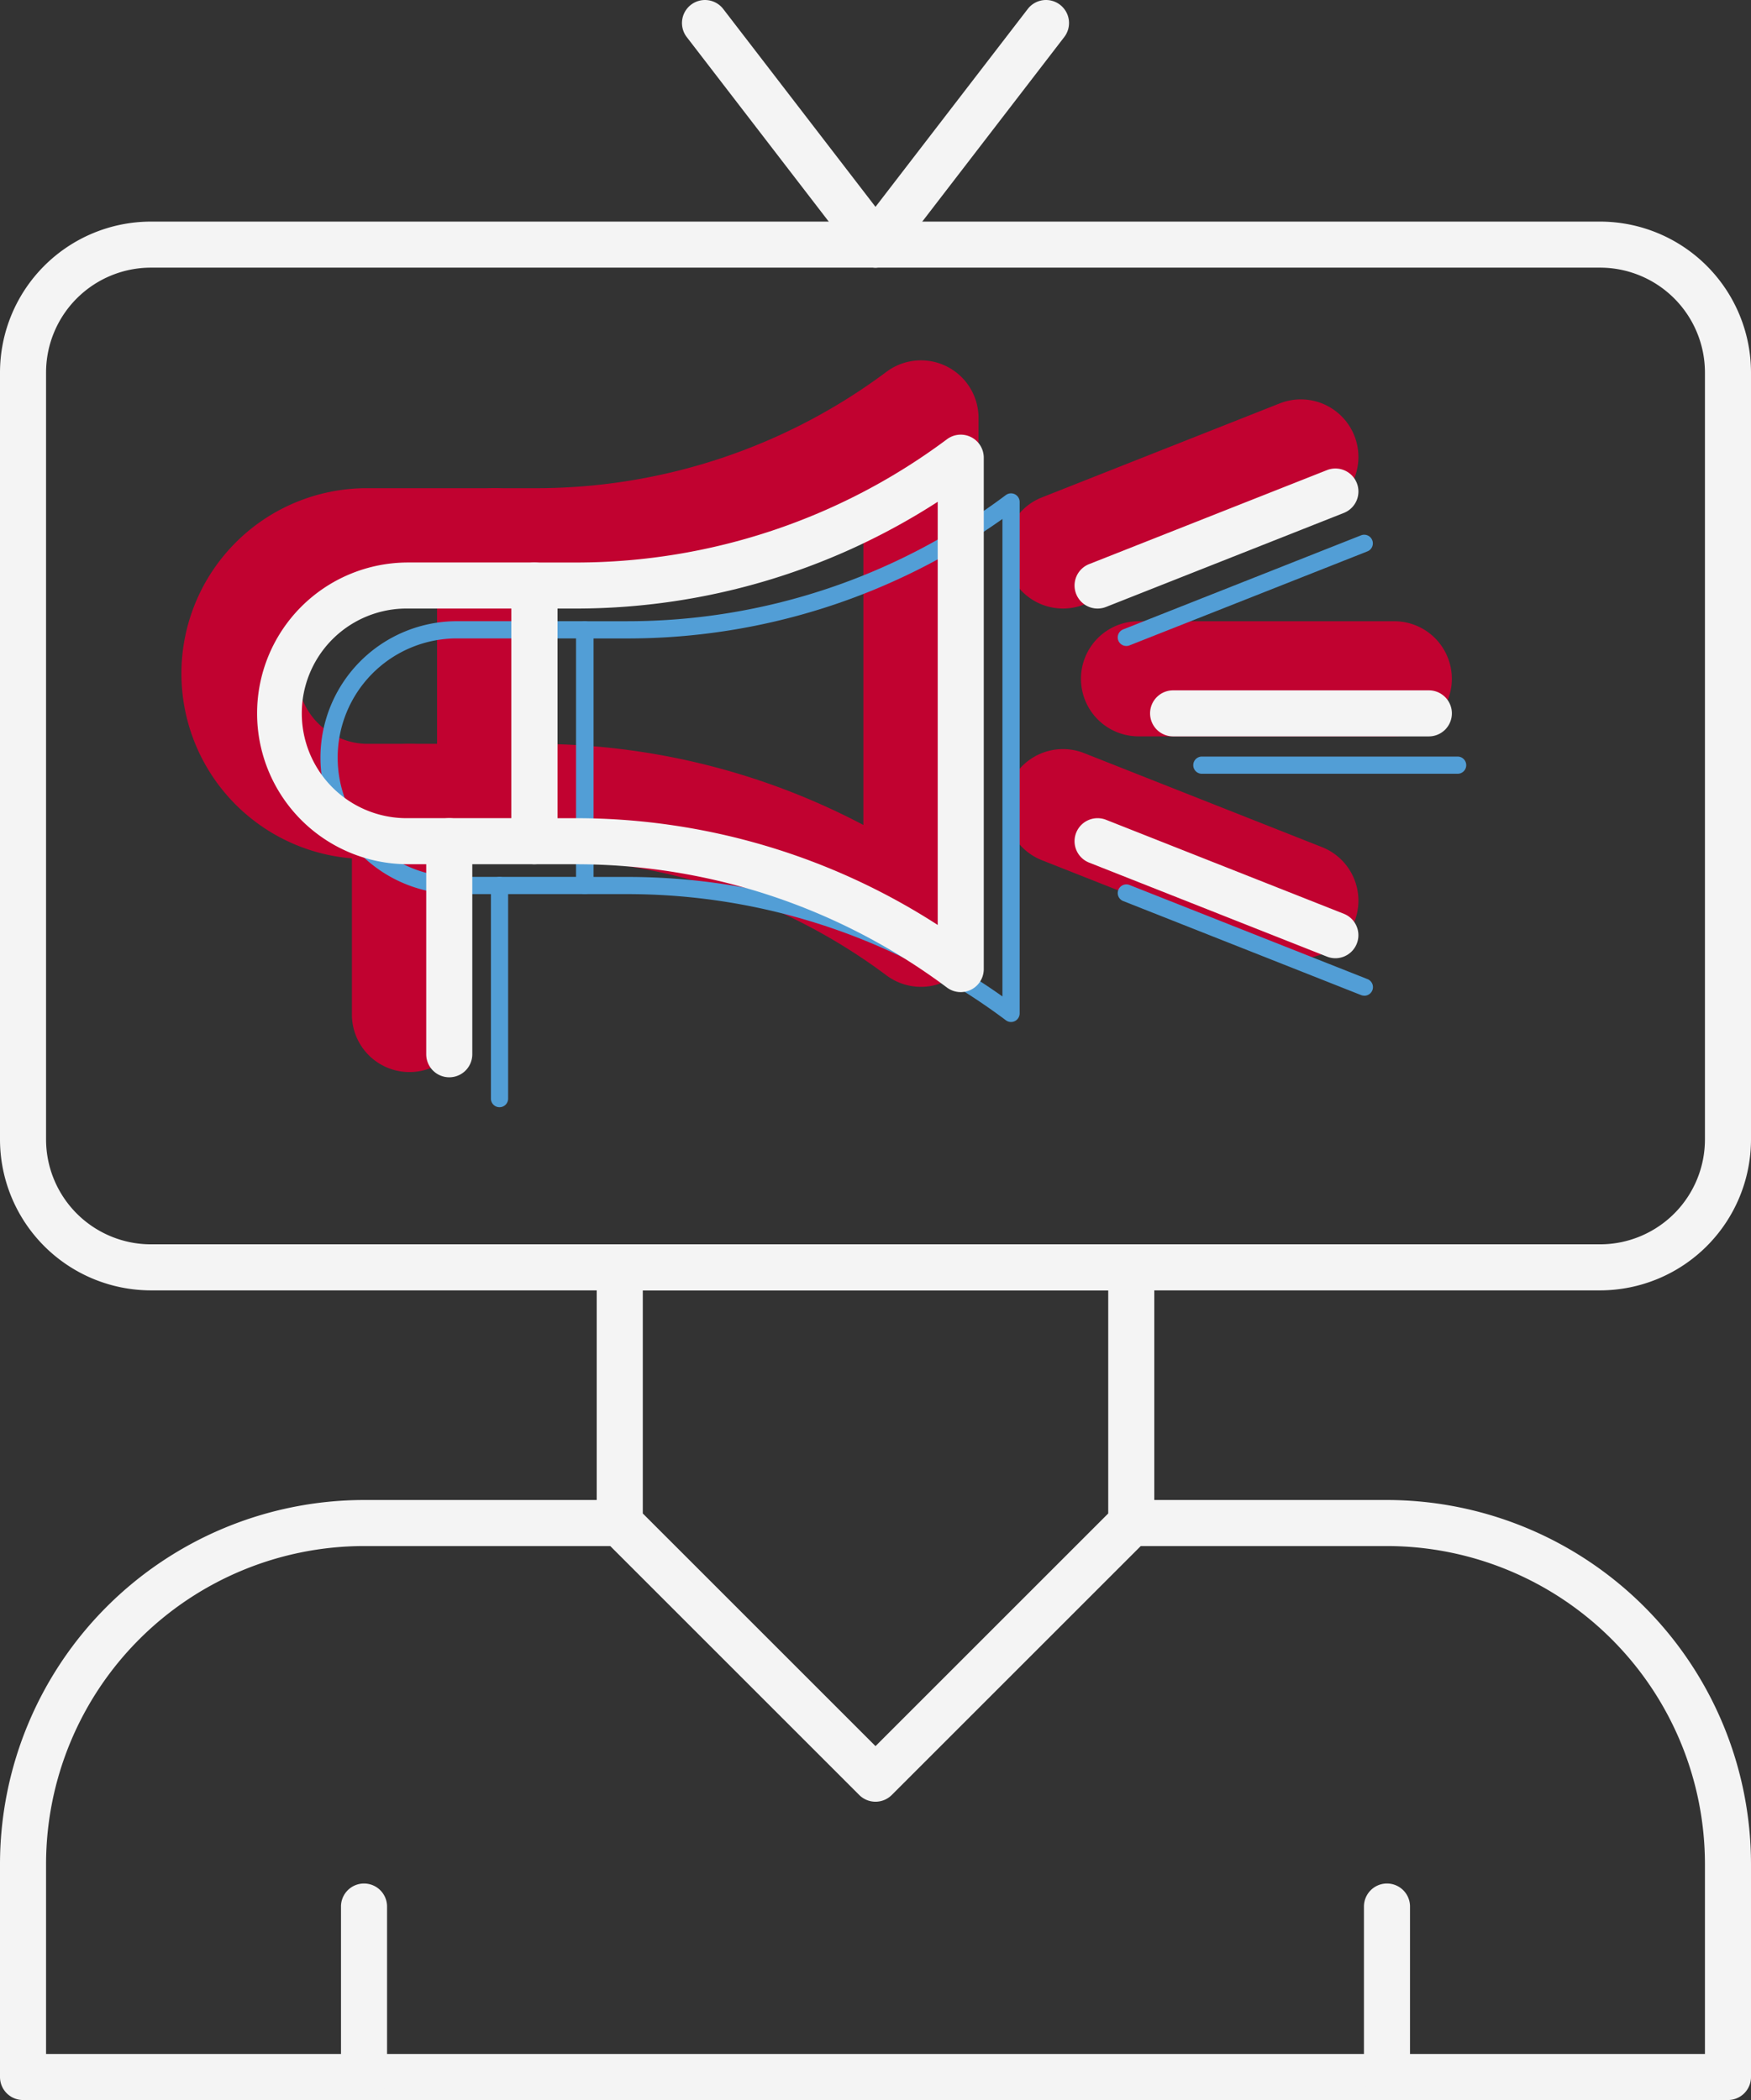 <svg id="Groupe_356" data-name="Groupe 356" xmlns="http://www.w3.org/2000/svg" width="142.411" height="170.838" viewBox="0 0 142.411 170.838">
  <rect x="0" y="0" width="142.411" height="170.838" fill="#333333" stroke="none"/>
  <path id="Ligne_213" data-name="Ligne 213" d="M-5.318,7.011A4.684,4.684,0,0,1-9.674,4.049,4.682,4.682,0,0,1-7.04-2.027L12.3-9.674A4.682,4.682,0,0,1,18.379-7.04,4.682,4.682,0,0,1,15.746-.965L-3.6,6.682A4.671,4.671,0,0,1-5.318,7.011Z" transform="translate(91.775 42.494)" fill="#c10230"/>
  <path id="Ligne_214" data-name="Ligne 214" d="M14.023,7.011a4.67,4.67,0,0,1-1.72-.329L-7.041-.965A4.682,4.682,0,0,1-9.674-7.041,4.682,4.682,0,0,1-3.6-9.674L15.746-2.027a4.683,4.683,0,0,1-1.723,9.038Z" transform="translate(91.775 70.941)" fill="#c10230"/>
  <path id="Ligne_215" data-name="Ligne 215" d="M15.482-.636h-20.8A4.682,4.682,0,0,1-10-5.318,4.682,4.682,0,0,1-5.318-10h20.8a4.682,4.682,0,0,1,4.682,4.682A4.682,4.682,0,0,1,15.482-.636Z" transform="translate(97.916 60.539)" fill="#c10230"/>
  <path id="Tracé_684" data-name="Tracé 684" d="M129.8,1407.752a4.682,4.682,0,0,1,4.682,4.682v41.6a4.682,4.682,0,0,1-7.492,3.746,47.612,47.612,0,0,0-28.39-9.464H95.133a4.682,4.682,0,0,1-4.682-4.682v-20.8a4.682,4.682,0,0,1,4.682-4.682H98.6a47.614,47.614,0,0,0,28.39-9.464A4.68,4.68,0,0,1,129.8,1407.752Zm-4.683,37.8v-24.629a57.121,57.121,0,0,1-25.3,6.584v11.462A57.117,57.117,0,0,1,125.117,1445.549Z" transform="translate(-54.897 -1378.437)" fill="#c10230"/>
  <path id="Tracé_685" data-name="Tracé 685" d="M61.11,1429.963h10.4a4.682,4.682,0,0,1,4.682,4.682v20.8a4.682,4.682,0,0,1-4.682,4.682H61.11a15.082,15.082,0,0,1,0-30.164Zm5.718,9.364H61.11a5.718,5.718,0,0,0,0,11.435h5.718Z" transform="translate(-31.273 -1390.249)" fill="#c10230"/>
  <path id="Ligne_216" data-name="Ligne 216" d="M-5.318,16.7A4.682,4.682,0,0,1-10,12.015V-5.318A4.682,4.682,0,0,1-5.318-10,4.682,4.682,0,0,1-.636-5.318V12.015A4.682,4.682,0,0,1-5.318,16.7Z" transform="translate(38.621 70.514)" fill="#c10230"/>
  <path id="Tracé_686" data-name="Tracé 686" d="M149.967,1430.862a.7.7,0,0,1,.7.7v41.6a.7.7,0,0,1-1.124.562,51.3,51.3,0,0,0-30.778-10.26H115.3a.7.7,0,0,1-.7-.7v-20.8a.7.7,0,0,1,.7-.7h3.467A51.3,51.3,0,0,0,149.545,1431,.7.7,0,0,1,149.967,1430.862Zm-.7,40.92v-38.836a52.706,52.706,0,0,1-30.5,9.72H116v19.4h2.764a52.7,52.7,0,0,1,30.5,9.72Z" transform="translate(-67.738 -1390.727)" fill="#529ed6"/>
  <path id="Tracé_687" data-name="Tracé 687" d="M81.277,1453.073h10.4a.7.7,0,0,1,.7.7v20.8a.7.7,0,0,1-.7.7h-10.4a11.1,11.1,0,1,1,0-22.2Zm9.7,1.4h-9.7a9.7,9.7,0,1,0,0,19.4h9.7Z" transform="translate(-44.114 -1402.538)" fill="#529ed6"/>
  <path id="Ligne_217" data-name="Ligne 217" d="M-.8,17.238a.7.7,0,0,1-.7-.7V-.8a.7.7,0,0,1,.7-.7.7.7,0,0,1,.7.7V16.535A.7.7,0,0,1-.8,17.238Z" transform="translate(41.427 72.835)" fill="#529ed6"/>
  <path id="Ligne_218" data-name="Ligne 218" d="M-.8,7.551a.7.7,0,0,1-.653-.444A.7.7,0,0,1-1.056,6.2L18.287-1.451a.7.7,0,0,1,.911.395.7.7,0,0,1-.395.911L-.54,7.5A.7.7,0,0,1-.8,7.551Z" transform="translate(92.408 45.001)" fill="#529ed6"/>
  <path id="Ligne_219" data-name="Ligne 219" d="M18.545,7.551a.7.7,0,0,1-.258-.049L-1.056-.145a.7.7,0,0,1-.395-.911A.7.7,0,0,1-.54-1.451L18.8,6.2a.7.7,0,0,1-.258,1.356Z" transform="translate(92.408 73.447)" fill="#529ed6"/>
  <path id="Ligne_220" data-name="Ligne 220" d="M20-.1H-.8a.7.7,0,0,1-.7-.7.7.7,0,0,1,.7-.7H20a.7.7,0,0,1,.7.7A.7.7,0,0,1,20-.1Z" transform="translate(98.55 63.047)" fill="#529ed6"/>
  <path id="Tracé_688" data-name="Tracé 688" d="M155.054,1654.572H16.389a1.873,1.873,0,0,1-1.873-1.873v-17.333a29.639,29.639,0,0,1,29.606-29.606h20.8a1.873,1.873,0,1,1,0,3.746h-20.8a25.889,25.889,0,0,0-25.86,25.86v15.46H153.181v-15.46a25.889,25.889,0,0,0-25.86-25.86h-20.8a1.873,1.873,0,1,1,0-3.746h20.8a29.639,29.639,0,0,1,29.606,29.606V1652.7A1.873,1.873,0,0,1,155.054,1654.572Z" transform="translate(-14.516 -1483.734)" fill="#f4f4f4"/>
  <path id="Tracé_689" data-name="Tracé 689" d="M120.043,1561.336h41.6a1.873,1.873,0,0,1,1.873,1.873v20.8a1.873,1.873,0,0,1-.549,1.324l-20.8,20.8a1.873,1.873,0,0,1-2.649,0l-20.8-20.8a1.873,1.873,0,0,1-.549-1.324v-20.8A1.873,1.873,0,0,1,120.043,1561.336Zm39.727,3.746H121.916v18.151l18.927,18.927,18.927-18.927Z" transform="translate(-69.637 -1460.111)" fill="#f4f4f4"/>
  <path id="Rectangle_125" data-name="Rectangle 125" d="M8.273-4H126.138A12.287,12.287,0,0,1,138.411,8.273v62.4a12.287,12.287,0,0,1-12.273,12.273H8.273A12.287,12.287,0,0,1-4,70.672V8.273A12.287,12.287,0,0,1,8.273-4ZM126.138,79.2a8.537,8.537,0,0,0,8.527-8.527V8.273a8.537,8.537,0,0,0-8.527-8.527H8.273A8.537,8.537,0,0,0-.254,8.273v62.4A8.537,8.537,0,0,0,8.273,79.2Z" transform="translate(4 22.027)" fill="#f4f4f4"/>
  <path id="Tracé_690" data-name="Tracé 690" d="M139.9,1420.663a1.873,1.873,0,0,1,1.873,1.873v41.6a1.873,1.873,0,0,1-3,1.5,50.437,50.437,0,0,0-30.076-10.026h-3.467a1.873,1.873,0,0,1-1.873-1.873v-20.8a1.873,1.873,0,0,1,1.873-1.873H108.7a50.44,50.44,0,0,0,30.076-10.025A1.872,1.872,0,0,1,139.9,1420.663Zm-1.873,39.885v-34.424a54.26,54.26,0,0,1-29.327,8.685h-1.594v17.054H108.7A54.257,54.257,0,0,1,138.028,1460.548Z" transform="translate(-61.762 -1385.303)" fill="#f4f4f4"/>
  <path id="Tracé_691" data-name="Tracé 691" d="M71.211,1442.874h10.4a1.873,1.873,0,0,1,1.873,1.873v20.8a1.873,1.873,0,0,1-1.873,1.873h-10.4a12.273,12.273,0,0,1,0-24.545Zm8.527,3.746H71.211a8.527,8.527,0,0,0,0,17.054h8.527Z" transform="translate(-38.139 -1397.115)" fill="#f4f4f4"/>
  <path id="Ligne_221" data-name="Ligne 221" d="M-2.127,17.079A1.873,1.873,0,0,1-4,15.206V-2.127A1.873,1.873,0,0,1-2.127-4,1.873,1.873,0,0,1-.254-2.127V15.206A1.873,1.873,0,0,1-2.127,17.079Z" transform="translate(38.666 70.56)" fill="#f4f4f4"/>
  <path id="Ligne_222" data-name="Ligne 222" d="M-2.127,7.392A1.873,1.873,0,0,1-3.869,6.207a1.873,1.873,0,0,1,1.053-2.43L16.527-3.869a1.873,1.873,0,0,1,2.43,1.053A1.873,1.873,0,0,1,17.9-.386L-1.439,7.261A1.868,1.868,0,0,1-2.127,7.392Z" transform="translate(91.395 42.114)" fill="#f4f4f4"/>
  <path id="Ligne_223" data-name="Ligne 223" d="M17.215,7.392a1.868,1.868,0,0,1-.688-.132L-2.816-.386a1.873,1.873,0,0,1-1.053-2.43,1.873,1.873,0,0,1,2.43-1.053L17.9,3.777a1.873,1.873,0,0,1-.689,3.615Z" transform="translate(91.395 70.56)" fill="#f4f4f4"/>
  <path id="Ligne_224" data-name="Ligne 224" d="M18.673-.254h-20.8A1.873,1.873,0,0,1-4-2.127,1.873,1.873,0,0,1-2.127-4h20.8a1.873,1.873,0,0,1,1.873,1.873A1.873,1.873,0,0,1,18.673-.254Z" transform="translate(97.537 60.16)" fill="#f4f4f4"/>
  <path id="Ligne_225" data-name="Ligne 225" d="M-2.127,13.612A1.873,1.873,0,0,1-4,11.74V-2.127A1.873,1.873,0,0,1-2.127-4,1.873,1.873,0,0,1-.254-2.127V11.74A1.873,1.873,0,0,1-2.127,13.612Z" transform="translate(114.932 157.225)" fill="#f4f4f4"/>
  <path id="Ligne_226" data-name="Ligne 226" d="M-2.127,13.612A1.873,1.873,0,0,1-4,11.74V-2.127A1.873,1.873,0,0,1-2.127-4,1.873,1.873,0,0,1-.254-2.127V11.74A1.873,1.873,0,0,1-2.127,13.612Z" transform="translate(31.733 157.225)" fill="#f4f4f4"/>
  <path id="Ligne_227" data-name="Ligne 227" d="M-2.129,17.772a1.865,1.865,0,0,1-1.141-.388,1.873,1.873,0,0,1-.343-2.626L10.255-3.269a1.873,1.873,0,0,1,2.626-.343,1.873,1.873,0,0,1,.343,2.626L-.643,17.041A1.87,1.87,0,0,1-2.129,17.772Z" transform="translate(73.333 4)" fill="#f4f4f4"/>
  <path id="Ligne_228" data-name="Ligne 228" d="M11.741,17.772a1.87,1.87,0,0,1-1.486-.731L-3.612-.985a1.873,1.873,0,0,1,.343-2.626,1.873,1.873,0,0,1,2.626.343L13.224,14.757a1.873,1.873,0,0,1-1.483,3.015Z" transform="translate(59.466 4)" fill="#f4f4f4"/>
</svg>
